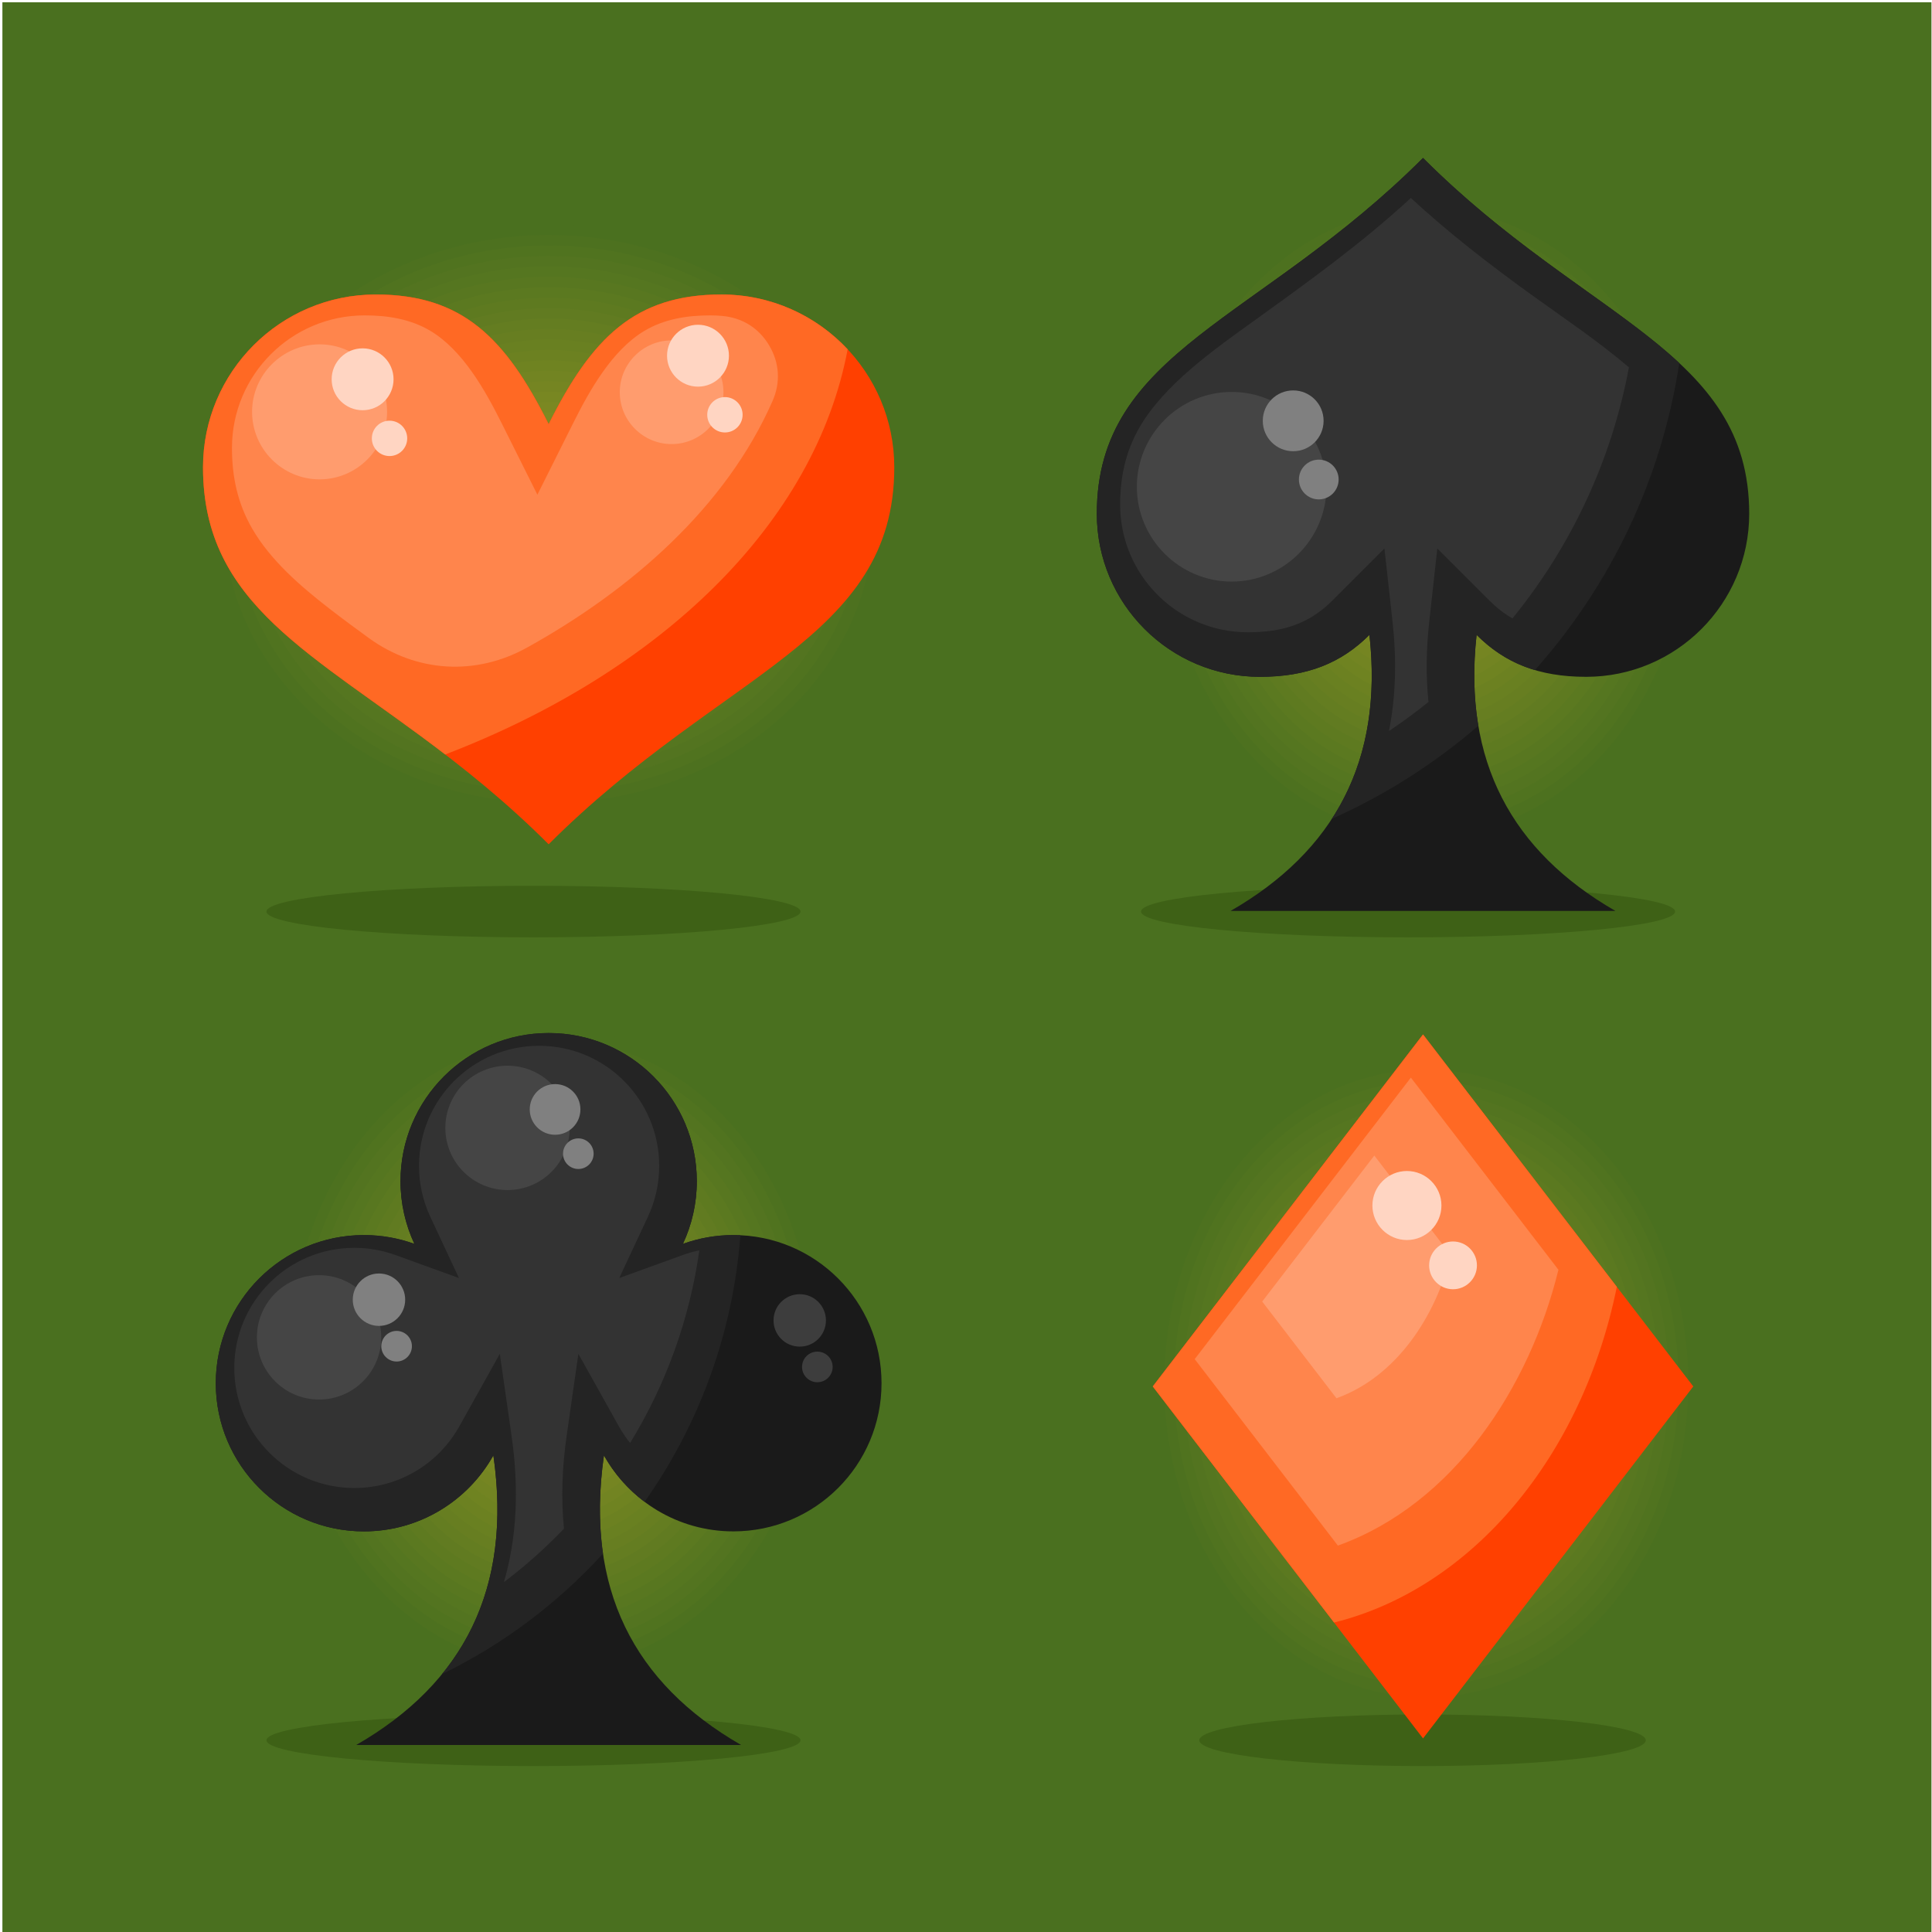 <?xml version="1.0" encoding="UTF-8"?>
<svg version="1.1" viewBox="0 0 1066.7 1066.7" xml:space="preserve" xmlns="http://www.w3.org/2000/svg"><defs><clipPath id="a"><path d="m0 800h800v-800h-800z"/></clipPath></defs><g transform="matrix(1.333 0 0 -1.333 0 1066.7)"><g clip-path="url(#a)" fill-rule="evenodd"><path d="m0.993-2.782h802.08v802.07h-802.08z" fill="#4a701f"/><path d="m590.76 92.441c61.954 0 112.49 60.549 112.49 134.79 0 74.236-50.532 134.78-112.49 134.78-61.955 0-112.49-60.548-112.49-134.78 0-74.237 50.533-134.79 112.49-134.79" fill="#4a701f"/><path d="m590.76 357.23c59.922 0 108.5-58.206 108.5-130 0-71.798-48.574-130-108.5-130-59.919 0-108.49 58.205-108.49 130 0 71.797 48.574 130 108.49 130" fill="#4d711f"/><path d="m590.76 352.45c57.717 0 104.51-56.066 104.51-125.22 0-69.158-46.79-125.22-104.51-125.22-57.714 0-104.5 56.064-104.5 125.22 0 69.157 46.79 125.22 104.5 125.22" fill="#50731f"/><path d="m590.76 347.67c55.513 0 100.52-53.924 100.52-120.44 0-66.516-45.003-120.44-100.52-120.44-55.511 0-100.51 53.926-100.51 120.44 0 66.518 45.003 120.44 100.51 120.44" fill="#537420"/><path d="m590.76 342.89c53.31 0 96.527-51.784 96.527-115.66 0-63.875-43.217-115.66-96.527-115.66-53.308 0-96.525 51.785-96.525 115.66 0 63.877 43.217 115.66 96.525 115.66" fill="#557620"/><path d="m590.76 338.11c51.107 0 92.538-49.641 92.538-110.88 0-61.237-41.431-110.88-92.538-110.88-51.105 0-92.535 49.644-92.535 110.88 0 61.239 41.43 110.88 92.535 110.88" fill="#587720"/><path d="m590.76 333.33c48.904 0 88.55-47.503 88.55-106.1 0-58.596-39.646-106.1-88.55-106.1-48.902 0-88.547 47.504-88.547 106.1 0 58.597 39.645 106.1 88.547 106.1" fill="#5b7920"/><path d="m590.76 328.55c46.701 0 84.558-45.363 84.558-101.32 0-55.956-37.857-101.32-84.558-101.32-46.698 0-84.556 45.364-84.556 101.32 0 55.957 37.858 101.32 84.556 101.32" fill="#5e7a20"/><path d="m590.76 323.77c44.498 0 80.569-43.225 80.569-96.541s-36.071-96.539-80.569-96.539c-44.495 0-80.567 43.223-80.567 96.539s36.072 96.541 80.567 96.541" fill="#617b21"/><path d="m590.76 318.98c42.293 0 76.579-41.081 76.579-91.758 0-50.675-34.286-91.759-76.579-91.759-42.29 0-76.576 41.084-76.576 91.759 0 50.677 34.286 91.758 76.576 91.758" fill="#647d21"/><path d="m590.76 314.21c40.09 0 72.59-38.943 72.59-86.98 0-48.035-32.5-86.978-72.59-86.978-40.087 0-72.587 38.943-72.587 86.978 0 48.037 32.5 86.98 72.587 86.98" fill="#677e21"/><path d="m590.76 309.42c37.887 0 68.601-36.801 68.601-82.198 0-45.396-30.714-82.198-68.601-82.198-37.884 0-68.598 36.802-68.598 82.198 0 45.397 30.714 82.198 68.598 82.198" fill="#698021"/><path d="m590.76 304.65c35.683 0 64.61-34.663 64.61-77.419 0-42.755-28.927-77.417-64.61-77.417-35.681 0-64.608 34.662-64.608 77.417 0 42.756 28.927 77.419 64.608 77.419" fill="#6c8121"/><path d="m590.76 299.86c33.48 0 60.621-32.52 60.621-72.636 0-40.114-27.141-72.637-60.621-72.637-33.478 0-60.618 32.523-60.618 72.637 0 40.116 27.14 72.636 60.618 72.636" fill="#6f8321"/><path d="m590.76 295.08c31.277 0 56.633-30.381 56.633-67.856s-25.356-67.856-56.633-67.856c-31.275 0-56.627 30.381-56.627 67.856s25.352 67.856 56.627 67.856" fill="#728422"/><path d="m590.76 290.3c29.074 0 52.641-28.24 52.641-63.076 0-34.834-23.567-63.076-52.641-63.076-29.071 0-52.639 28.242-52.639 63.076 0 34.836 23.568 63.076 52.639 63.076" fill="#758522"/><path d="m590.76 285.52c26.869 0 48.652-26.101 48.652-58.296 0-32.194-21.783-58.295-48.652-58.295-26.866 0-48.65 26.101-48.65 58.295 0 32.195 21.784 58.296 48.65 58.296" fill="#788722"/><path d="m590.76 280.74c24.666 0 44.664-23.962 44.664-53.516 0-29.555-19.998-53.515-44.664-53.515-24.663 0-44.661 23.96-44.661 53.515 0 29.554 19.998 53.516 44.661 53.516" fill="#7b8822"/><path d="m590.76 275.96c22.463 0 40.673-21.818 40.673-48.734 0-26.914-18.21-48.734-40.673-48.734-22.46 0-40.67 21.82-40.67 48.734 0 26.916 18.21 48.734 40.67 48.734" fill="#7d8a22"/><path d="m590.76 271.18c20.26 0 36.683-19.678 36.683-43.953 0-24.273-16.423-43.954-36.683-43.954-20.257 0-36.681 19.681-36.681 43.954 0 24.275 16.424 43.953 36.681 43.953" fill="#808b23"/><path d="m590.76 266.4c18.056 0 32.693-17.54 32.693-39.174s-14.637-39.173-32.693-39.173c-18.054 0-32.69 17.539-32.69 39.173s14.636 39.174 32.69 39.174" fill="#838d23"/><path d="m590.76 192.83c15.81 0 28.704 15.451 28.704 34.395 0 18.942-12.894 34.392-28.704 34.392-15.808 0-28.701-15.45-28.701-34.392 0-18.944 12.893-34.395 28.701-34.395" fill="#868e23"/><path d="m589.21 68.733c50.925 0 92.458 4.799 92.458 10.682 0 5.886-41.533 10.685-92.458 10.685s-92.461-4.8-92.461-10.685c0-5.883 41.536-10.682 92.461-10.682" fill="#3e6116"/><path d="m220.97 68.733c60.916 0 110.6 4.799 110.6 10.682 0 5.885-49.683 10.685-110.6 10.685s-110.6-4.8-110.6-10.685c0-5.883 49.683-10.682 110.6-10.682" fill="#3e6116"/><path d="m583.22 411.98c60.916 0 110.6 4.798 110.6 10.682s-49.682 10.683-110.6 10.683c-60.915 0-110.6-4.799-110.6-10.683s49.683-10.682 110.6-10.682" fill="#3e6116"/><path d="m228.8 104.8c61.955 0 112.48 60.547 112.48 134.78 0 74.234-50.53 134.78-112.48 134.78-61.956 0-112.49-60.549-112.49-134.78 0-74.238 50.531-134.78 112.49-134.78" fill="#4a701f"/><path d="m228.8 369.59c59.919 0 108.49-58.205 108.49-130s-48.575-130-108.49-130-108.5 58.205-108.5 130 48.577 130 108.5 130" fill="#4d711f"/><path d="m228.8 364.81c57.715 0 104.51-56.066 104.51-125.22s-46.791-125.22-104.51-125.22c-57.716 0-104.51 56.066-104.51 125.22s46.791 125.22 104.51 125.22" fill="#50731f"/><path d="m228.8 360.03c55.512 0 100.52-53.923 100.52-120.44 0-66.516-45.003-120.44-100.52-120.44-55.513 0-100.52 53.925-100.52 120.44 0 66.519 45.003 120.44 100.52 120.44" fill="#537420"/><path d="m228.8 355.24c53.309 0 96.526-51.783 96.526-115.66 0-63.877-43.217-115.66-96.526-115.66-53.31 0-96.527 51.784-96.527 115.66 0 63.878 43.217 115.66 96.527 115.66" fill="#557620"/><path d="m228.8 350.46c51.106 0 92.536-49.645 92.536-110.88s-41.43-110.88-92.536-110.88c-51.107 0-92.537 49.645-92.537 110.88s41.43 110.88 92.537 110.88" fill="#587720"/><path d="m228.8 345.68c48.903 0 88.547-47.505 88.547-106.1s-39.644-106.1-88.547-106.1-88.548 47.504-88.548 106.1 39.645 106.1 88.548 106.1" fill="#5b7920"/><path d="m228.8 340.9c46.699 0 84.557-45.363 84.557-101.32s-37.858-101.32-84.557-101.32c-46.7 0-84.558 45.362-84.558 101.32s37.858 101.32 84.558 101.32" fill="#5e7a20"/><path d="m228.8 336.12c44.495 0 80.567-43.223 80.567-96.539s-36.072-96.539-80.567-96.539c-44.497 0-80.569 43.223-80.569 96.539s36.072 96.539 80.569 96.539" fill="#617b21"/><path d="m228.8 331.34c42.291 0 76.577-41.081 76.577-91.759 0-50.675-34.286-91.759-76.577-91.759-42.293 0-76.578 41.084-76.578 91.759 0 50.678 34.285 91.759 76.578 91.759" fill="#647d21"/><path d="m228.8 326.56c40.088 0 72.588-38.943 72.588-86.979 0-48.034-32.5-86.978-72.588-86.978-40.09 0-72.589 38.944-72.589 86.978 0 48.036 32.499 86.979 72.589 86.979" fill="#677e21"/><path d="m228.8 321.78c37.885 0 68.598-36.802 68.598-82.197 0-45.396-30.713-82.197-68.598-82.197-37.886 0-68.6 36.801-68.6 82.197 0 45.395 30.714 82.197 68.6 82.197" fill="#698021"/><path d="m228.8 317c35.682 0 64.609-34.662 64.609-77.417s-28.927-77.417-64.609-77.417c-35.683 0-64.61 34.662-64.61 77.417s28.927 77.417 64.61 77.417" fill="#6c8121"/><path d="m228.8 312.22c33.479 0 60.619-32.521 60.619-72.637s-27.14-72.637-60.619-72.637-60.621 32.521-60.621 72.637 27.142 72.637 60.621 72.637" fill="#6f8321"/><path d="m228.8 307.44c31.275 0 56.63-30.38 56.63-67.856 0-37.475-25.355-67.855-56.63-67.855-31.276 0-56.63 30.38-56.63 67.855 0 37.476 25.354 67.856 56.63 67.856" fill="#728422"/><path d="m228.8 302.66c29.072 0 52.64-28.242 52.64-63.078 0-34.834-23.568-63.075-52.64-63.075-29.073 0-52.641 28.241-52.641 63.075 0 34.836 23.568 63.078 52.641 63.078" fill="#758522"/><path d="m228.8 297.88c26.867 0 48.65-26.1 48.65-58.295 0-32.193-21.783-58.295-48.65-58.295-26.869 0-48.651 26.102-48.651 58.295 0 32.195 21.782 58.295 48.651 58.295" fill="#788722"/><path d="m228.8 293.1c24.664 0 44.661-23.96 44.661-53.515s-19.997-53.515-44.661-53.515c-24.666 0-44.661 23.96-44.661 53.515s19.995 53.515 44.661 53.515" fill="#7b8822"/><path d="m228.8 288.32c22.461 0 40.671-21.82 40.671-48.734s-18.21-48.733-40.671-48.733c-22.463 0-40.673 21.819-40.673 48.733s18.21 48.734 40.673 48.734" fill="#7d8a22"/><path d="m228.8 283.54c20.258 0 36.681-19.678 36.681-43.953 0-24.274-16.423-43.953-36.681-43.953-20.259 0-36.682 19.679-36.682 43.953 0 24.275 16.423 43.953 36.682 43.953" fill="#808b23"/><path d="m228.8 278.76c18.055 0 32.691-17.539 32.691-39.173s-14.636-39.173-32.691-39.173-32.693 17.539-32.693 39.173 14.638 39.173 32.693 39.173" fill="#838d23"/><path d="m228.8 205.19c15.808 0 28.702 15.451 28.702 34.393 0 18.944-12.894 34.395-28.702 34.395-15.809 0-28.704-15.451-28.704-34.395 0-18.942 12.895-34.393 28.704-34.393" fill="#868e23"/><path d="m227.25 372.35c33.893 0 61.367-27.476 61.367-61.367 0-9.283-2.064-18.081-5.755-25.968 6.523 2.364 13.559 3.653 20.897 3.653 33.892 0 61.368-27.475 61.368-61.368 0-33.891-27.476-61.365-61.368-61.365-23.045 0-43.118 12.703-53.61 31.488-7.879-55.049 12.284-94.341 56.798-119.95h-159.39c44.514 25.612 64.677 64.906 56.798 119.95-10.493-18.785-30.567-31.488-53.611-31.488-33.892 0-61.367 27.474-61.367 61.365 0 33.893 27.475 61.368 61.367 61.368 7.338 0 14.374-1.291 20.897-3.653-3.689 7.887-5.754 16.685-5.754 25.968 0 33.891 27.475 61.367 61.367 61.367" fill="#1a1a1a"/><path d="m227.25 372.35c33.893 0 61.367-27.476 61.367-61.367 0-9.283-2.064-18.081-5.755-25.968 6.523 2.364 13.559 3.653 20.897 3.653 0.972 0 1.936-0.027 2.896-0.072-3.071-40.932-17.311-78.746-39.676-110.42-6.869 5.15-12.621 11.707-16.83 19.243-2.099-14.667-2.207-28.213-0.394-40.681-18.758-20.585-41.363-37.599-66.672-49.923 19.118 23.443 26.588 53.431 21.268 90.604-10.493-18.785-30.567-31.488-53.611-31.488-33.892 0-61.367 27.474-61.367 61.365 0 33.893 27.475 61.368 61.367 61.368 7.338 0 14.374-1.291 20.897-3.653-3.689 7.887-5.754 16.685-5.754 25.968 0 33.891 27.475 61.367 61.367 61.367" fill="#242424"/><path d="m260.98 202.54c14.952 24.375 24.696 51.484 28.675 79.806-2.301-0.479-4.57-1.119-6.792-1.923l-26.378-9.557 11.89 25.412c3.087 6.602 4.657 13.755 4.657 21.041 0 27.474-22.266 49.743-49.742 49.743-27.475 0-49.742-22.269-49.742-49.743 0-7.286 1.571-14.439 4.659-21.041l11.885-25.408-26.374 9.551c-5.436 1.97-11.157 2.958-16.937 2.958-27.476 0-49.743-22.267-49.743-49.742s22.267-49.742 49.743-49.742c18.1 0 34.662 9.781 43.462 25.532l16.78 30.044 4.875-34.064c2.994-20.91 2.403-41.387-3.184-60.504 8.857 6.703 17.181 14.111 24.884 22.146-1.288 12.758-0.731 25.674 1.085 38.356l4.877 34.066 16.778-30.044c1.355-2.426 2.909-4.73 4.642-6.887" fill="#333"/><path d="m210.21 358.82c14.224 0 25.753-11.53 25.753-25.753s-11.529-25.753-25.753-25.753c-14.222 0-25.752 11.53-25.752 25.753s11.53 25.753 25.752 25.753m-78.049-86.766c14.221 0 25.752-11.531 25.752-25.754 0-14.224-11.531-25.752-25.752-25.752-14.223 0-25.753 11.528-25.753 25.752 0 14.223 11.53 25.754 25.753 25.754" fill="#454545"/><path d="m239.54 328.71c3.501 0 6.338-2.837 6.338-6.337 0-3.502-2.837-6.338-6.338-6.338s-6.338 2.836-6.338 6.338c0 3.5 2.837 6.337 6.338 6.337" fill="#808080"/><path d="m156.97 272.75c5.994 0 10.854-4.858 10.854-10.854 0-5.993-4.86-10.853-10.854-10.853s-10.853 4.86-10.853 10.853c0 5.996 4.859 10.854 10.853 10.854" fill="#808080"/><path d="m164.27 248.97c3.501 0 6.34-2.84 6.34-6.34s-2.839-6.339-6.34-6.339c-3.5 0-6.338 2.839-6.338 6.339s2.838 6.34 6.338 6.34" fill="#808080"/><path d="m229.91 351.2c5.796 0 10.495-4.698 10.495-10.496 0-5.797-4.699-10.493-10.495-10.493-5.798 0-10.495 4.696-10.495 10.493 0 5.798 4.697 10.496 10.495 10.496" fill="#808080"/><path d="m331.25 264.17c5.994 0 10.854-4.86 10.854-10.855s-4.86-10.855-10.854-10.855-10.854 4.86-10.854 10.855 4.86 10.855 10.854 10.855" fill="#3d3d3d"/><path d="m338.54 240.39c3.501 0 6.339-2.837 6.339-6.337 0-3.502-2.838-6.339-6.339-6.339-3.5 0-6.338 2.837-6.338 6.339 0 3.5 2.838 6.337 6.338 6.337" fill="#3d3d3d"/><path d="m227.25 463.35c76.843 0 139.52 54.77 139.52 121.92s-62.672 121.92-139.52 121.92c-76.842 0-139.52-54.771-139.52-121.92 0-67.153 62.673-121.92 139.52-121.92" fill="#4a701f"/><path d="m227.25 702.88c74.316 0 134.56-52.651 134.56-117.6s-60.248-117.6-134.56-117.6c-74.317 0-134.56 52.652-134.56 117.6s60.248 117.6 134.56 117.6" fill="#4d711f"/><path d="m227.25 698.55c71.584 0 129.62-50.716 129.62-113.27 0-62.558-58.031-113.27-129.62-113.27-71.585 0-129.62 50.715-129.62 113.27 0 62.557 58.032 113.27 129.62 113.27" fill="#50731f"/><path d="m227.25 694.23c68.851 0 124.67-48.78 124.67-108.95 0-60.17-55.816-108.95-124.67-108.95s-124.67 48.778-124.67 108.95c0 60.169 55.817 108.95 124.67 108.95" fill="#537420"/><path d="m227.25 689.9c66.119 0 119.72-46.843 119.72-104.62s-53.6-104.62-119.72-104.62-119.72 46.843-119.72 104.62 53.601 104.62 119.72 104.62" fill="#557620"/><path d="m227.25 685.58c63.386 0 114.77-44.906 114.77-100.3s-51.385-100.3-114.77-100.3-114.77 44.907-114.77 100.3 51.386 100.3 114.77 100.3" fill="#587720"/><path d="m227.25 681.25c60.653 0 109.82-42.971 109.82-95.976 0-53.006-49.17-95.975-109.82-95.975s-109.82 42.969-109.82 95.975c0 53.005 49.171 95.976 109.82 95.976" fill="#5b7920"/><path d="m227.25 676.93c57.92 0 104.87-41.034 104.87-91.651 0-50.618-46.954-91.652-104.87-91.652s-104.88 41.034-104.88 91.652c0 50.617 46.955 91.651 104.88 91.651" fill="#5e7a20"/><path d="m227.25 672.6c55.186 0 99.926-39.097 99.926-87.326s-44.74-87.327-99.926-87.327c-55.187 0-99.927 39.098-99.927 87.327s44.74 87.326 99.927 87.326" fill="#617b21"/><path d="m227.25 668.28c52.454 0 94.978-37.162 94.978-83.003 0-45.84-42.524-83.003-94.978-83.003-52.455 0-94.979 37.163-94.979 83.003 0 45.841 42.524 83.003 94.979 83.003" fill="#647d21"/><path d="m227.25 663.96c49.721 0 90.029-35.228 90.029-78.679 0-43.452-40.308-78.678-90.029-78.678-49.722 0-90.03 35.226-90.03 78.678 0 43.451 40.308 78.679 90.03 78.679" fill="#677e21"/><path d="m227.25 659.63c46.988 0 85.081-33.29 85.081-74.354s-38.093-74.355-85.081-74.355c-46.99 0-85.082 33.291-85.082 74.355s38.092 74.354 85.082 74.354" fill="#698021"/><path d="m227.25 655.31c44.255 0 80.134-31.354 80.134-70.03 0-38.675-35.879-70.029-80.134-70.029-44.256 0-80.134 31.354-80.134 70.029 0 38.676 35.878 70.03 80.134 70.03" fill="#6c8121"/><path d="m227.25 650.98c41.522 0 75.186-29.418 75.186-65.705s-33.664-65.706-75.186-65.706c-41.524 0-75.186 29.419-75.186 65.706s33.662 65.705 75.186 65.705" fill="#6f8321"/><path d="m227.25 646.66c38.79 0 70.236-27.482 70.236-61.381s-31.446-61.381-70.236-61.381c-38.791 0-70.238 27.482-70.238 61.381 0 33.898 31.447 61.381 70.238 61.381" fill="#728422"/><path d="m227.25 642.33c36.057 0 65.288-25.546 65.288-57.056 0-31.511-29.231-57.056-65.288-57.056s-65.29 25.545-65.29 57.056c0 31.51 29.233 57.056 65.29 57.056" fill="#758522"/><path d="m227.25 638.01c33.325 0 60.34-23.609 60.34-52.732s-27.015-52.732-60.34-52.732-60.34 23.609-60.34 52.732 27.015 52.732 60.34 52.732" fill="#788722"/><path d="m227.25 633.69c30.592 0 55.392-21.673 55.392-48.408s-24.8-48.407-55.392-48.407-55.392 21.672-55.392 48.407 24.8 48.408 55.392 48.408" fill="#7b8822"/><path d="m227.25 629.36c27.859 0 50.444-19.737 50.444-44.083 0-24.347-22.585-44.084-50.444-44.084-27.86 0-50.445 19.737-50.445 44.084 0 24.346 22.585 44.083 50.445 44.083" fill="#7d8a22"/><path d="m227.25 625.04c25.126 0 45.496-17.801 45.496-39.759s-20.37-39.759-45.496-39.759-45.497 17.801-45.497 39.759 20.371 39.759 45.497 39.759" fill="#808b23"/><path d="m227.25 620.71c22.393 0 40.547-15.866 40.547-35.435 0-19.57-18.154-35.434-40.547-35.434-22.395 0-40.548 15.864-40.548 35.434 0 19.569 18.153 35.435 40.548 35.435" fill="#838d23"/><path d="m227.25 554.17c19.607 0 35.599 13.975 35.599 31.111s-15.992 31.111-35.599 31.111c-19.608 0-35.601-13.975-35.601-31.111s15.993-31.111 35.601-31.111" fill="#868e23"/><path d="m227.25 624.56c17.893 35.79 35.789 53.685 71.579 53.685 39.513 0 71.58-32.069 71.58-71.581 0-71.581-71.58-84.564-143.16-156.14-71.582 71.581-143.16 84.564-143.16 156.14 0 39.512 32.068 71.581 71.58 71.581 35.791 0 53.687-17.895 71.582-53.685" fill="#ff4000"/><path d="m227.25 624.56c17.893 35.79 35.789 53.685 71.579 53.685 20.618 0 39.204-8.735 52.269-22.698-13.511-72.061-77.239-133.51-166.69-167.82-54.766 42.017-100.32 61.832-100.32 118.93 0 39.512 32.068 71.581 71.58 71.581 35.791 0 53.687-17.895 71.582-53.685" fill="#ff6924"/><path d="m218.23 531.96c42.959 23.821 82.397 58.072 101.77 102.21 3.357 7.646 2.877 15.701-1.362 22.897-4.239 7.195-11.055 11.518-19.37 12.288-1.687 0.156-3.389 0.235-5.104 0.235-9.552 0-18.952-1.456-27.264-6.411-13.349-7.958-22.682-24.589-29.421-38.069l-14.896-29.79-14.894 29.79c-6.738 13.48-16.071 30.111-29.42 38.069-8.313 4.955-17.713 6.411-27.266 6.411-30.32 0-54.926-24.608-54.926-54.927 0-11.929 2.33-22.861 8.295-33.256 7.618-13.278 20.28-24.158 32.248-33.419 5.325-4.12 10.744-8.122 16.204-12.077 19.641-14.227 44.196-15.709 65.404-3.948" fill="#ff854c"/><path d="m132.37 601.68c15.397 0 27.955 12.558 27.955 27.955 0 15.398-12.558 27.956-27.955 27.956-15.398 0-27.956-12.558-27.956-27.956 0-15.397 12.558-27.955 27.956-27.955" fill="#ff9c6e"/><path d="m278.18 616.29c11.826 0 21.471 9.645 21.471 21.471s-9.645 21.471-21.471 21.471c-11.825 0-21.471-9.645-21.471-21.471s9.646-21.471 21.471-21.471" fill="#ff9c6e"/><path d="m161.34 625.98c4.046 0 7.325-3.279 7.325-7.325 0-4.045-3.279-7.324-7.325-7.324s-7.324 3.279-7.324 7.324c0 4.046 3.278 7.325 7.324 7.325m-11.153 29.964c-7.079 0-12.817-5.739-12.817-12.818 0-7.08 5.738-12.817 12.817-12.817s12.818 5.737 12.818 12.817c0 7.079-5.739 12.818-12.818 12.818" fill="#ffd5c2"/><path d="m300.26 635.75c4.045 0 7.324-3.279 7.324-7.325s-3.279-7.324-7.324-7.324-7.325 3.278-7.325 7.324 3.28 7.325 7.325 7.325m-11.153 29.963c-7.08 0-12.818-5.738-12.818-12.817 0-7.08 5.738-12.819 12.818-12.819s12.818 5.739 12.818 12.819c0 7.079-5.738 12.817-12.818 12.817" fill="#ffd5c2"/><path d="m590.76 449.16c61.954 0 112.49 60.548 112.49 134.79 0 74.236-50.532 134.78-112.49 134.78-61.955 0-112.49-60.548-112.49-134.78 0-74.238 50.533-134.79 112.49-134.79" fill="#4a701f"/><path d="m590.76 713.95c59.919 0 108.5-58.206 108.5-130 0-71.798-48.576-130-108.5-130-59.92 0-108.5 58.205-108.5 130 0 71.797 48.576 130 108.5 130" fill="#4d711f"/><path d="m590.76 709.17c57.716 0 104.5-56.066 104.5-125.22 0-69.158-46.788-125.22-104.5-125.22-57.717 0-104.51 56.065-104.51 125.22 0 69.156 46.79 125.22 104.51 125.22" fill="#50731f"/><path d="m590.76 704.39c55.512 0 100.52-53.925 100.52-120.44 0-66.519-45.003-120.44-100.52-120.44-55.514 0-100.52 53.923-100.52 120.44 0 66.517 45.003 120.44 100.52 120.44" fill="#537420"/><path d="m590.76 699.61c53.309 0 96.524-51.784 96.524-115.66 0-63.878-43.215-115.66-96.524-115.66-53.311 0-96.528 51.784-96.528 115.66 0 63.876 43.217 115.66 96.528 115.66" fill="#557620"/><path d="m590.76 694.83c51.104 0 92.535-49.643 92.535-110.88 0-61.238-41.431-110.88-92.535-110.88-51.108 0-92.538 49.643-92.538 110.88 0 61.236 41.43 110.88 92.538 110.88" fill="#587720"/><path d="m590.76 690.05c48.901 0 88.547-47.505 88.547-106.1 0-58.597-39.646-106.1-88.547-106.1-48.905 0-88.548 47.503-88.548 106.1 0 58.595 39.643 106.1 88.548 106.1" fill="#5b7920"/><path d="m590.76 685.27c46.698 0 84.557-45.364 84.557-101.32 0-55.957-37.859-101.32-84.557-101.32-46.699 0-84.559 45.363-84.559 101.32 0 55.955 37.86 101.32 84.559 101.32" fill="#5e7a20"/><path d="m590.76 680.49c44.495 0 80.567-43.223 80.567-96.539-1e-3 -53.316-36.072-96.539-80.567-96.539-44.496-1e-3 -80.568 43.223-80.568 96.539s36.072 96.539 80.568 96.539" fill="#617b21"/><path d="m590.76 675.71c42.292 0 76.578-41.082 76.578-91.758 0-50.677-34.286-91.759-76.578-91.759-42.293 0-76.579 41.082-76.579 91.759 0 50.676 34.286 91.758 76.579 91.758" fill="#647d21"/><path d="m590.76 670.93c40.087 0 72.587-38.943 72.587-86.978 0-48.037-32.5-86.98-72.587-86.98-40.09 0-72.59 38.943-72.59 86.98 0 48.035 32.5 86.978 72.59 86.978" fill="#677e21"/><path d="m590.76 666.15c37.885 0 68.598-36.802 68.598-82.197 0-45.397-30.713-82.198-68.598-82.198-37.887 0-68.599 36.801-68.599 82.198 0 45.395 30.712 82.197 68.599 82.197" fill="#698021"/><path d="m590.76 661.37c35.68 0 64.609-34.663 64.609-77.417 0-42.756-28.929-77.417-64.609-77.417-35.684 0-64.611 34.661-64.611 77.417 0 42.754 28.927 77.417 64.611 77.417" fill="#6c8121"/><path d="m590.76 656.59c33.477 0 60.618-32.522 60.618-72.636 0-40.117-27.141-72.637-60.618-72.637-33.481 0-60.621 32.52-60.621 72.637 0 40.114 27.14 72.636 60.621 72.636" fill="#6f8321"/><path d="m590.76 651.81c31.274 0 56.63-30.381 56.63-67.856s-25.356-67.857-56.63-67.857c-31.276 0-56.63 30.382-56.63 67.857s25.354 67.856 56.63 67.856" fill="#728422"/><path d="m590.76 647.02c29.071 0 52.638-28.241 52.638-63.075 0-34.836-23.567-63.077-52.638-63.077-29.073 0-52.642 28.241-52.642 63.077 0 34.834 23.569 63.075 52.642 63.075" fill="#758522"/><path d="m590.76 642.24c26.868 0 48.649-26.101 48.649-58.295 0-32.196-21.781-58.296-48.649-58.296-26.869 0-48.653 26.1-48.653 58.296 0 32.194 21.784 58.295 48.653 58.295" fill="#788722"/><path d="m590.76 637.46c24.663 0 44.661-23.96 44.661-53.514 0-29.555-19.998-53.516-44.661-53.516-24.666 0-44.661 23.961-44.661 53.516 0 29.554 19.995 53.514 44.661 53.514" fill="#7b8822"/><path d="m590.76 632.68c22.462 0 40.672-21.821 40.672-48.734 0-26.915-18.21-48.734-40.672-48.734-22.463 0-40.673 21.819-40.673 48.734 0 26.913 18.21 48.734 40.673 48.734" fill="#7d8a22"/><path d="m590.76 627.9c20.257 0 36.68-19.679 36.68-43.953 0-24.275-16.423-43.954-36.68-43.954-20.26 0-36.682 19.679-36.682 43.954 0 24.274 16.422 43.953 36.682 43.953" fill="#808b23"/><path d="m590.76 623.12c18.053 0 32.692-17.54 32.692-39.173 0-21.635-14.639-39.174-32.692-39.174-18.057 0-32.693 17.539-32.693 39.174 0 21.633 14.636 39.173 32.693 39.173" fill="#838d23"/><path d="m590.76 549.56c15.81 0 28.704 15.45 28.704 34.394 0 18.942-12.894 34.392-28.704 34.392-15.808 0-28.701-15.45-28.701-34.392 0-18.944 12.893-34.394 28.701-34.394" fill="#868e23"/><path d="m611.6 537.27c11.588-11.588 25.576-17.384 45.361-17.384 37.288 0 67.553 30.263 67.553 67.554 0 67.553-67.553 79.808-135.11 147.36-67.553-67.553-135.11-79.808-135.11-147.36 0-37.291 30.263-67.554 67.554-67.554 19.783 0 33.773 5.797 45.363 17.386 5.754-52.12-14.518-89.614-57.508-114.35h159.4c-42.988 24.735-63.261 62.23-57.505 114.35" fill="#1a1a1a"/><path d="m611.6 537.27c6.945-6.945 14.752-11.808 24.152-14.592 31.105 34.947 52.463 78.756 59.797 127.17-25.971 24.25-66.057 44.866-106.14 84.951-67.553-67.553-135.11-79.808-135.11-147.36 0-37.291 30.263-67.554 67.554-67.554 19.783 0 33.773 5.797 45.363 17.386 3.332-30.19-2.069-55.473-15.555-76.21 22.125 9.889 42.54 22.923 60.662 38.544-1.956 11.591-2.22 24.134-0.724 37.664" fill="#242424"/><path d="m626.46 544.09c24.506 30.104 41.112 65.785 48.23 103.98-12.668 10.837-27.204 20.553-40.543 30.184-17.447 12.594-34.087 25.49-49.773 39.969-20.658-19.018-42.464-34.695-65.575-51.309-16.22-11.659-36.774-26.201-46.874-43.804-5.72-9.968-7.965-20.459-7.965-31.897 0-29.184 23.683-52.867 52.867-52.867 13.948 0 25.04 3.146 34.98 13.084l21.624 21.622 3.356-30.396c1.698-15.373 1.409-30.587-1.483-45.223 5.624 3.771 11.083 7.787 16.363 12.035-1.128 11.024-0.908 22.177 0.309 33.188l3.356 30.393 21.624-21.62c2.952-2.952 6.067-5.394 9.504-7.338" fill="#333"/><path d="m510.15 559.34c21.632 0 39.273 17.642 39.273 39.273s-17.641 39.273-39.273 39.273c-21.629 0-39.273-17.642-39.273-39.273s17.644-39.273 39.273-39.273" fill="#454545"/><path d="m546.23 609.84c4.545 0 8.229-3.684 8.229-8.229 0-4.544-3.684-8.228-8.229-8.228-4.543 0-8.227 3.684-8.227 8.228 0 4.545 3.684 8.229 8.227 8.229m-10.598 28.677c6.955 0 12.595-5.637 12.595-12.593 0-6.954-5.64-12.593-12.595-12.593s-12.593 5.639-12.593 12.593c0 6.956 5.638 12.593 12.593 12.593" fill="#808080"/><path d="m477.47 225.97 111.94 145.79 111.94-145.79-111.94-145.79z" fill="#ff4000"/><path d="m477.47 225.97 111.94 145.79 80.273-104.54c-14.251-70.237-59.878-124.81-117.13-139.04z" fill="#ff6924"/><path d="m494.84 237.28 59.305-77.234c48.135 17.319 79.445 65.749 91.348 114.25l-61.116 79.595z" fill="#ff854c"/><path d="m522.8 261.13 30.756-40.055c24.962 8.983 41.2 34.099 47.373 59.251l-31.697 41.278z" fill="#ff9c6e"/><path d="m582.74 286.61c7.873 0 14.296 6.423 14.296 14.296 0 7.874-6.423 14.297-14.296 14.297-7.876 0-14.297-6.423-14.297-14.297 0-7.873 6.421-14.296 14.297-14.296" fill="#ffd5c2"/><path d="m601.84 266.22c5.451 0 9.896 4.445 9.896 9.896s-4.445 9.897-9.896 9.897c-5.452 0-9.9-4.446-9.9-9.897s4.448-9.896 9.9-9.896" fill="#ffd5c2"/><path d="m220.97 411.98c60.916 0 110.6 4.798 110.6 10.682s-49.683 10.683-110.6 10.682c-60.916 0-110.6-4.798-110.6-10.682s49.683-10.682 110.6-10.682" fill="#3e6116"/></g></g></svg>
